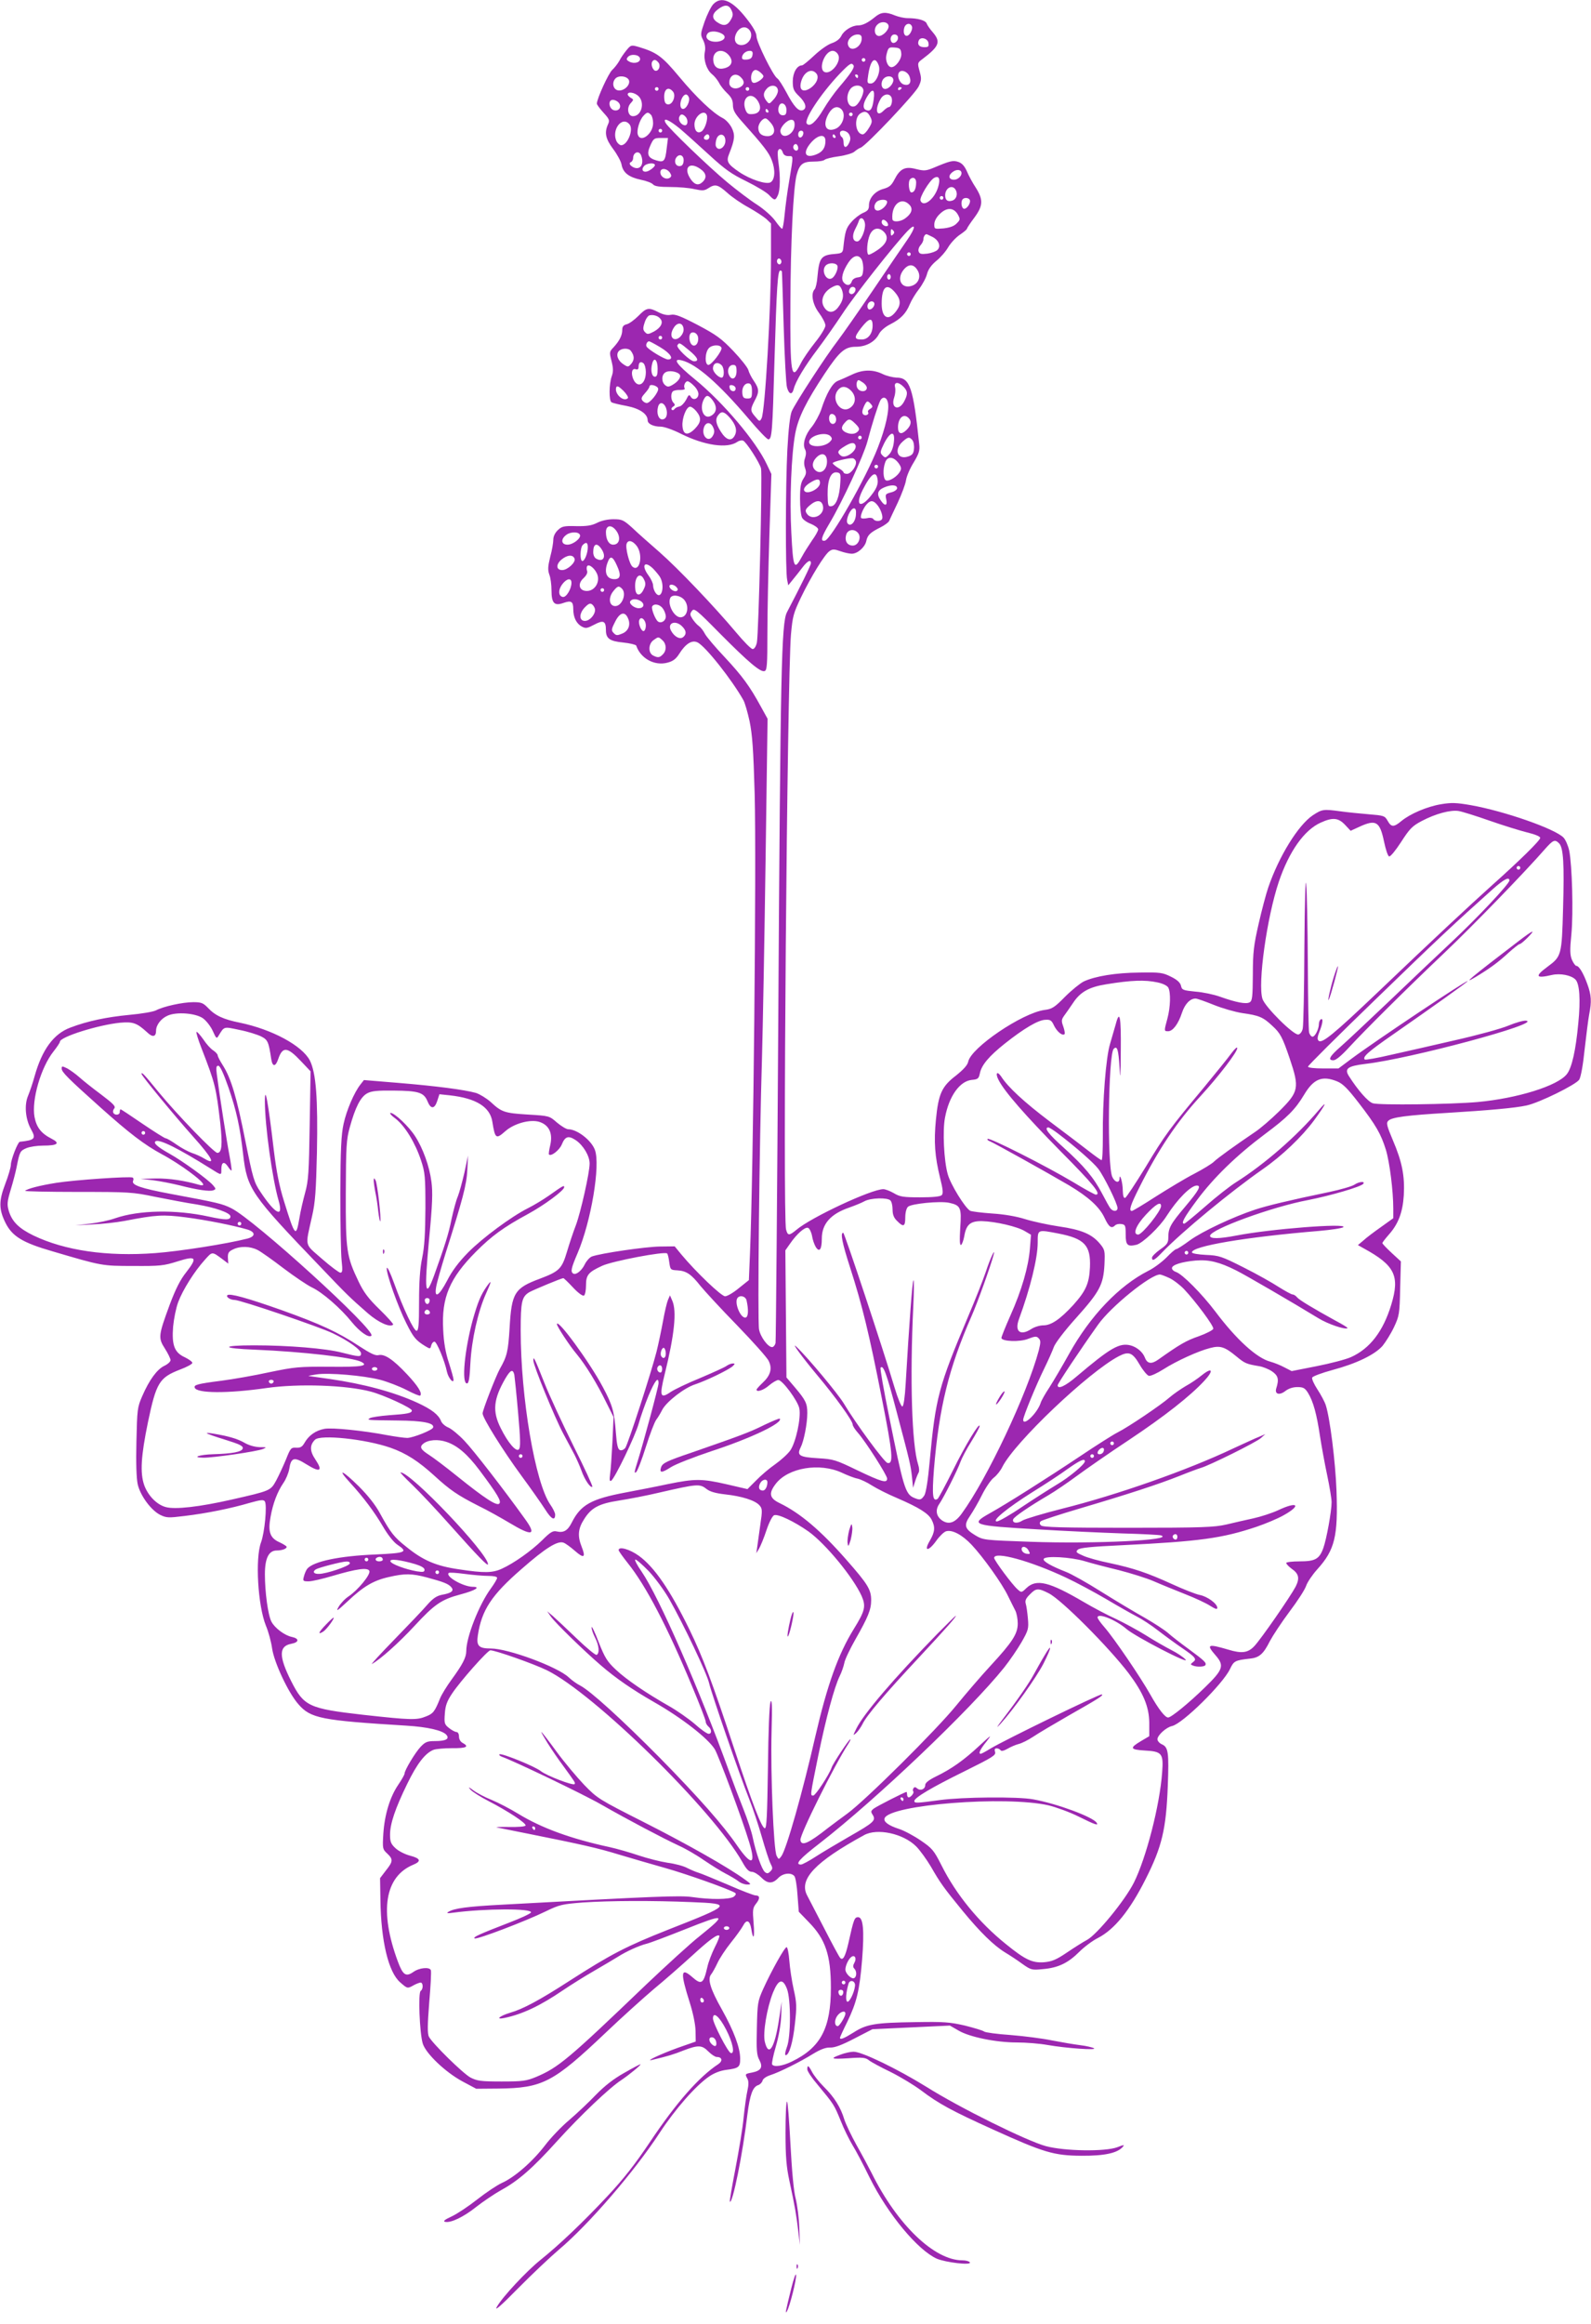<?xml version="1.0" standalone="no"?>
<!DOCTYPE svg PUBLIC "-//W3C//DTD SVG 20010904//EN"
 "http://www.w3.org/TR/2001/REC-SVG-20010904/DTD/svg10.dtd">
<svg version="1.0" xmlns="http://www.w3.org/2000/svg"
 width="877pt" height="1280pt" viewBox="0 0 877 1280"
 preserveAspectRatio="xMidYMid meet">
<g transform="translate(0,1280) scale(0.1,-0.1)"
fill="#9c27b0" stroke="none">
<path d="M3931 12776 c-12 -13 -33 -56 -47 -95 -23 -67 -24 -72 -8 -102 10
-21 14 -43 9 -66 -8 -43 10 -97 39 -121 13 -10 30 -31 39 -47 8 -17 29 -43 46
-59 23 -22 31 -39 31 -64 0 -28 10 -46 45 -86 126 -141 153 -176 169 -218 21
-53 18 -107 -6 -122 -23 -14 -112 15 -174 57 -63 43 -72 58 -55 99 32 80 34
105 14 145 -11 21 -33 45 -50 53 -53 27 -144 113 -238 226 -95 114 -124 135
-223 165 -42 12 -44 12 -68 -17 -13 -16 -32 -42 -40 -59 -9 -16 -27 -39 -39
-50 -20 -17 -85 -159 -85 -186 0 -5 16 -27 36 -49 33 -36 36 -43 25 -66 -20
-45 -13 -79 29 -135 22 -29 43 -68 46 -85 8 -45 40 -70 106 -84 31 -6 62 -18
68 -26 9 -10 35 -14 95 -14 46 0 106 -5 134 -12 43 -9 53 -9 75 5 38 25 53 21
105 -25 26 -24 79 -60 118 -81 39 -22 82 -50 97 -63 l26 -25 0 -182 c0 -290
-33 -855 -52 -891 -10 -19 -12 -19 -34 8 -29 33 -29 41 -4 89 26 48 25 65 -4
108 -14 20 -28 48 -31 61 -4 14 -41 61 -83 105 -66 69 -94 89 -196 143 -94 49
-125 61 -148 56 -19 -4 -43 1 -68 14 -54 28 -66 26 -111 -20 -22 -22 -51 -43
-64 -46 -18 -4 -25 -13 -25 -31 0 -30 -15 -60 -47 -95 -24 -25 -25 -28 -12
-77 10 -41 10 -58 1 -84 -15 -42 -16 -134 -1 -143 7 -4 44 -13 83 -20 72 -14
116 -44 116 -79 0 -20 32 -35 72 -35 19 0 68 -17 113 -40 129 -64 254 -82 309
-44 10 7 24 10 32 7 17 -6 91 -121 99 -153 8 -33 -13 -915 -23 -960 -5 -21
-14 -35 -23 -35 -9 0 -49 41 -90 90 -121 144 -320 353 -425 445 -54 47 -121
106 -149 133 -48 43 -56 47 -104 47 -32 0 -67 -8 -90 -20 -30 -15 -57 -19
-115 -18 -67 2 -79 -1 -101 -22 -15 -14 -25 -34 -25 -52 0 -16 -7 -59 -17 -95
-13 -53 -14 -72 -5 -98 7 -17 12 -56 12 -87 0 -71 16 -87 66 -69 43 15 54 8
54 -34 0 -45 17 -80 47 -96 22 -12 30 -10 70 11 49 26 63 20 63 -31 0 -46 21
-61 95 -68 38 -4 70 -12 72 -17 24 -71 101 -113 172 -94 31 8 47 20 66 50 34
54 69 76 99 62 43 -19 192 -208 254 -319 8 -14 23 -66 34 -116 15 -74 21 -154
28 -402 10 -390 -7 -2069 -26 -2533 l-6 -143 -55 -44 c-30 -25 -64 -45 -76
-45 -21 0 -160 133 -241 230 l-37 45 -82 -1 c-78 -1 -326 -37 -375 -55 -12 -5
-29 -24 -38 -42 -17 -36 -49 -61 -64 -52 -16 10 -12 29 24 113 74 173 127 486
95 569 -20 53 -98 113 -147 113 -10 0 -38 17 -62 37 -42 37 -43 37 -161 44
-128 8 -144 13 -205 70 -23 20 -59 42 -80 49 -65 18 -219 38 -424 55 l-194 16
-18 -23 c-36 -45 -78 -144 -94 -218 -13 -59 -17 -139 -18 -380 0 -168 3 -335
7 -372 6 -56 5 -68 -7 -68 -7 0 -53 34 -101 76 -99 87 -93 62 -55 234 18 78
22 141 27 350 6 301 -5 441 -39 509 -43 82 -208 171 -386 208 -90 18 -136 39
-176 82 -26 27 -37 31 -80 31 -59 0 -164 -23 -206 -45 -15 -8 -81 -19 -147
-25 -125 -12 -231 -34 -325 -70 -92 -34 -156 -121 -197 -267 -10 -37 -27 -86
-36 -108 -22 -51 -15 -129 16 -185 29 -52 22 -60 -62 -69 -11 -2 -49 -99 -49
-126 0 -14 -14 -62 -31 -106 -36 -94 -36 -140 2 -216 37 -73 94 -108 257 -155
275 -81 274 -81 447 -81 146 -1 167 1 243 25 104 33 112 22 49 -59 -33 -41
-59 -93 -91 -178 -63 -171 -65 -184 -27 -243 17 -27 31 -55 31 -64 0 -8 -15
-22 -34 -31 -40 -19 -83 -77 -122 -167 -27 -62 -28 -73 -32 -250 -3 -115 0
-204 7 -235 14 -63 74 -144 124 -169 35 -17 46 -17 135 -6 119 14 257 42 358
72 61 17 77 19 84 8 13 -21 -1 -171 -21 -225 -33 -88 -18 -349 27 -460 14 -33
29 -89 34 -125 11 -76 88 -242 144 -306 68 -79 125 -90 596 -119 116 -7 200
-26 221 -51 18 -22 -3 -34 -64 -34 -42 0 -53 -5 -78 -31 -31 -33 -89 -130 -89
-148 0 -6 -16 -34 -35 -62 -45 -66 -75 -163 -82 -269 -5 -82 -4 -86 21 -109
34 -32 33 -44 -7 -94 l-32 -42 2 -120 c3 -226 44 -398 109 -454 40 -35 40 -35
74 -16 14 8 31 14 38 15 15 0 16 -36 1 -46 -15 -9 -6 -231 11 -289 16 -55 125
-159 220 -210 l75 -40 122 1 c245 3 302 33 593 309 85 81 205 189 265 240 61
50 155 133 210 183 97 89 140 120 150 110 3 -3 -8 -31 -25 -64 -16 -32 -35
-81 -41 -109 -21 -92 -32 -100 -83 -55 -64 56 -67 27 -14 -140 18 -57 31 -119
32 -155 l1 -60 -100 -35 c-94 -34 -185 -77 -140 -66 85 20 118 30 173 52 81
31 102 30 137 -6 16 -16 37 -30 46 -30 30 0 34 -22 9 -39 -108 -71 -233 -214
-375 -426 -84 -125 -146 -205 -237 -302 -132 -141 -264 -267 -369 -351 -77
-62 -210 -204 -240 -258 -16 -27 21 4 117 102 76 77 178 173 225 213 164 138
416 430 555 643 86 131 198 259 272 310 27 19 63 33 95 37 70 9 77 15 77 62 0
59 -34 151 -101 271 -64 113 -80 168 -59 193 7 9 23 37 35 63 12 26 45 76 74
112 29 36 59 78 67 93 19 37 37 30 45 -16 11 -71 20 -51 13 30 -6 74 -5 84 14
108 23 29 21 45 -4 45 -8 0 -77 26 -152 59 -75 32 -148 62 -162 66 -14 4 -42
16 -62 26 -20 11 -69 24 -109 29 -39 6 -110 24 -158 40 -47 16 -120 37 -161
46 -213 46 -375 105 -504 184 -44 27 -110 61 -146 76 -36 14 -81 38 -100 52
-28 21 -31 21 -16 4 10 -11 55 -40 100 -63 108 -56 207 -121 203 -134 -2 -6
-39 -9 -93 -8 -49 1 -78 -1 -64 -3 14 -3 90 -18 170 -34 300 -60 388 -80 505
-116 66 -20 181 -53 255 -74 117 -33 350 -116 382 -136 7 -5 4 -12 -7 -21 -22
-16 -129 -17 -230 -2 -68 9 -186 5 -1045 -42 -193 -10 -268 -20 -299 -40 -12
-7 -4 -9 29 -4 173 23 435 24 427 1 -2 -6 -57 -32 -123 -57 -163 -63 -201 -80
-187 -86 15 -6 278 94 391 149 76 37 92 40 205 49 147 10 385 11 600 2 226 -9
221 -14 -133 -153 -227 -90 -311 -133 -540 -280 -164 -106 -257 -156 -327
-176 -60 -18 -85 -40 -32 -29 100 21 198 68 320 151 46 31 124 80 175 109 50
29 109 64 130 77 47 30 118 62 159 72 17 4 110 39 208 78 228 91 237 87 84
-36 -51 -40 -183 -161 -295 -267 -431 -413 -484 -457 -607 -509 -54 -22 -73
-25 -190 -25 -115 0 -135 3 -172 22 -43 24 -209 187 -229 225 -8 17 -8 64 2
188 8 91 12 171 9 178 -7 19 -64 14 -97 -10 -41 -28 -57 -17 -85 58 -103 278
-72 468 85 533 46 19 40 35 -18 50 -27 7 -63 25 -80 41 -25 23 -30 36 -30 74
0 60 28 144 95 281 54 111 99 169 145 187 14 5 60 9 103 9 77 -1 96 8 57 29
-12 6 -20 21 -20 35 0 15 -6 25 -14 25 -7 0 -26 10 -41 22 -25 20 -27 26 -23
79 3 45 12 69 40 111 46 69 196 238 211 238 28 0 238 -74 312 -110 260 -128
915 -770 1077 -1056 22 -40 36 -54 52 -54 12 0 35 -14 51 -30 35 -36 62 -38
94 -5 26 28 72 33 90 11 6 -7 14 -54 17 -104 l7 -92 56 -58 c91 -93 121 -181
121 -361 0 -222 -56 -329 -215 -406 -51 -25 -99 -32 -109 -16 -3 5 6 49 20 97
16 54 28 121 30 169 l3 80 -15 -99 c-24 -157 -57 -209 -78 -123 -12 47 11 187
45 272 30 74 54 80 77 20 22 -57 22 -265 -1 -322 -9 -25 -12 -43 -6 -43 19 0
40 71 51 175 10 91 10 113 -7 187 -10 45 -21 117 -24 158 -3 41 -10 75 -15 75
-11 0 -84 -131 -129 -230 -30 -67 -32 -77 -35 -215 -3 -123 -1 -150 14 -177
21 -40 9 -59 -42 -69 -38 -7 -38 -8 -24 -34 7 -13 7 -34 0 -65 -6 -25 -15 -92
-21 -148 -5 -56 -26 -182 -45 -281 -19 -98 -33 -180 -31 -183 15 -14 71 263
97 482 14 108 29 150 59 160 10 3 21 14 24 24 2 11 21 24 43 31 50 16 163 72
237 118 40 24 68 35 93 34 25 -1 65 14 134 50 l99 51 213 10 214 10 47 -27
c60 -36 207 -66 322 -66 50 0 126 -6 170 -14 104 -18 275 -30 255 -18 -8 5
-42 13 -75 17 -33 4 -103 16 -155 26 -52 11 -155 24 -229 30 -74 5 -140 14
-146 19 -7 6 -55 20 -106 33 -83 19 -116 22 -274 19 -221 -3 -269 -11 -340
-57 -53 -33 -75 -42 -75 -29 0 3 18 43 40 87 52 107 68 173 82 342 13 164 6
235 -22 235 -20 0 -24 -10 -54 -145 -17 -73 -30 -96 -45 -79 -5 5 -44 77 -86
159 -43 83 -86 166 -96 185 -47 89 45 185 314 332 72 40 216 9 287 -62 21 -21
57 -71 81 -111 51 -89 70 -116 175 -244 97 -118 172 -191 234 -229 25 -15 68
-43 95 -63 48 -34 53 -35 113 -29 84 7 139 33 201 95 28 28 74 62 102 76 92
47 177 152 264 325 90 178 113 275 122 511 7 187 3 215 -32 231 -14 6 -25 19
-25 28 0 22 48 66 81 73 59 14 280 232 319 314 21 44 27 48 108 57 53 5 76 25
112 97 16 30 64 103 108 162 44 58 86 123 92 143 7 20 34 60 61 90 97 107 115
182 106 434 -6 160 -36 399 -59 470 -6 19 -27 58 -46 87 -19 29 -32 58 -29 65
2 7 53 26 112 42 131 35 233 84 276 133 17 21 46 67 63 103 29 62 31 72 34
213 l4 149 -51 47 c-28 26 -51 50 -51 54 0 4 16 24 35 46 52 58 77 122 83 217
6 106 -9 184 -60 303 -34 81 -38 96 -25 108 18 19 103 30 322 43 229 14 377
27 440 41 70 15 271 114 290 142 9 15 21 79 30 168 9 79 20 166 25 192 14 70
12 106 -10 166 -22 61 -46 101 -61 101 -5 0 -16 15 -24 33 -11 27 -12 54 -3
143 11 117 4 377 -12 458 -6 28 -20 60 -31 72 -45 48 -325 146 -511 179 -81
14 -107 15 -166 5 -77 -13 -170 -53 -218 -93 -41 -34 -55 -34 -75 2 -16 28
-21 29 -105 36 -49 4 -118 11 -154 16 -96 13 -102 12 -154 -22 -80 -54 -186
-225 -245 -397 -12 -35 -36 -125 -53 -200 -27 -118 -32 -157 -32 -280 -1 -124
-3 -145 -18 -153 -19 -11 -73 -1 -163 31 -33 12 -94 25 -135 28 -69 7 -75 9
-80 32 -4 17 -20 33 -55 50 -46 23 -60 25 -175 23 -130 -1 -244 -20 -306 -49
-20 -10 -67 -48 -103 -84 -58 -59 -72 -68 -114 -73 -123 -17 -405 -208 -420
-285 -4 -19 -26 -43 -67 -76 -79 -60 -97 -101 -111 -243 -12 -123 -6 -203 23
-321 16 -64 18 -86 9 -95 -8 -8 -50 -12 -119 -12 -93 0 -112 3 -145 23 -21 12
-47 22 -58 22 -65 0 -398 -155 -479 -224 -40 -33 -48 -33 -57 2 -19 66 6 3026
27 3277 9 101 14 118 55 204 56 116 131 237 157 255 17 12 26 12 60 0 22 -8
51 -14 63 -14 32 0 72 35 80 69 7 34 22 48 78 76 22 11 44 27 48 35 3 8 25 53
47 100 22 47 43 103 46 124 3 22 22 66 42 98 30 50 35 66 31 101 -33 313 -51
367 -125 367 -20 1 -55 9 -77 20 -54 26 -110 25 -170 -4 -27 -13 -62 -28 -77
-34 -30 -12 -63 -70 -92 -160 -10 -28 -33 -70 -51 -93 -37 -43 -53 -97 -37
-125 6 -11 6 -27 0 -46 -7 -18 -7 -38 0 -57 8 -23 6 -34 -9 -57 -15 -23 -19
-47 -19 -112 0 -46 5 -92 11 -103 5 -11 28 -27 50 -35 21 -9 39 -22 39 -30 0
-8 -15 -35 -34 -61 -18 -27 -44 -67 -56 -90 -42 -77 -48 -65 -58 133 -10 181
0 432 22 548 17 88 60 174 162 328 82 123 111 148 172 148 56 0 105 27 127 70
9 18 35 40 63 54 57 29 86 59 107 110 9 22 32 60 51 84 19 25 39 62 44 83 7
26 24 49 50 71 22 17 52 51 66 75 14 24 43 55 65 70 21 14 39 29 39 33 0 3 18
31 40 60 49 66 51 99 9 166 -18 27 -40 68 -49 90 -13 29 -27 45 -47 52 -30 10
-44 7 -141 -34 -38 -15 -49 -16 -93 -5 -60 16 -88 2 -119 -59 -16 -31 -28 -41
-59 -50 -47 -12 -81 -51 -81 -91 0 -23 -7 -31 -33 -42 -18 -8 -47 -30 -64 -50
-30 -34 -35 -52 -45 -147 -3 -21 -9 -25 -38 -28 -84 -6 -94 -19 -104 -126 -2
-32 -10 -64 -15 -69 -23 -23 -12 -84 24 -131 19 -26 35 -56 35 -69 0 -12 -25
-54 -56 -92 -31 -39 -67 -91 -80 -117 -52 -103 -59 -63 -57 332 1 334 16 634
34 705 16 61 34 75 94 75 28 0 55 4 61 10 5 5 40 14 78 19 37 5 76 17 85 25 9
8 25 19 36 23 32 13 299 295 319 337 16 34 16 44 5 84 -12 44 -12 46 15 66 94
71 103 95 58 148 -16 18 -31 40 -34 49 -7 17 -49 29 -105 29 -18 0 -50 7 -70
15 -50 21 -77 19 -110 -9 -38 -31 -67 -46 -93 -46 -34 0 -78 -28 -92 -57 -9
-18 -27 -32 -53 -41 -22 -7 -64 -37 -96 -67 -32 -30 -62 -55 -68 -55 -28 0
-51 -41 -51 -88 0 -42 5 -53 35 -82 37 -36 45 -67 20 -77 -23 -8 -49 20 -90
98 -20 37 -42 72 -50 77 -22 12 -115 200 -115 232 0 19 -18 51 -55 98 -78 100
-139 126 -184 78z m101 -32 c10 -21 9 -31 -3 -52 -18 -33 -40 -38 -73 -16 -34
21 -33 47 2 73 37 28 60 26 74 -5z m866 -86 c4 -22 -34 -60 -56 -56 -23 4 -27
42 -6 62 20 21 58 17 62 -6z m130 -8 c1 -9 -4 -24 -12 -35 -20 -27 -41 -7 -32
30 7 29 38 32 44 5z m-900 -12 c32 -32 0 -91 -47 -86 -32 4 -40 38 -17 74 18
26 45 31 64 12z m-141 -29 c20 -17 -3 -39 -42 -39 -41 0 -63 23 -44 46 14 17
61 13 86 -7z m763 -21 c0 -48 -62 -79 -75 -37 -9 26 20 59 52 59 17 0 23 -6
23 -22z m200 3 c0 -19 -23 -35 -34 -24 -14 15 -5 43 14 43 13 0 20 -7 20 -19z
m168 -28 c3 -19 -1 -23 -22 -23 -28 0 -41 14 -32 36 9 24 50 13 54 -13z m-150
-57 c4 -30 -30 -76 -54 -76 -20 0 -35 37 -28 67 10 42 13 44 47 41 27 -2 33
-8 35 -32z m-949 -12 c25 -32 14 -60 -26 -70 -34 -9 -57 6 -61 40 -7 57 50 76
87 30z m129 4 c-2 -17 -11 -24 -30 -26 -19 -2 -28 1 -28 10 0 20 21 38 43 38
13 0 18 -6 15 -22z m472 1 c20 -36 -37 -110 -74 -96 -38 15 0 117 44 117 11 0
24 -9 30 -21z m-1092 -21 c4 -21 -31 -32 -58 -18 -17 9 -19 14 -9 26 16 19 63
14 67 -8z m1242 -8 c0 -5 -4 -10 -10 -10 -5 0 -10 5 -10 10 0 6 5 10 10 10 6
0 10 -4 10 -10z m-1141 -14 c14 -16 4 -46 -14 -46 -16 0 -29 35 -20 50 9 14
20 13 34 -4z m1215 -17 c12 -35 -16 -99 -44 -99 -20 0 -21 4 -14 48 12 82 38
106 58 51z m-139 1 c7 -12 -16 -46 -81 -122 -25 -29 -63 -83 -85 -120 -41 -69
-73 -98 -91 -80 -20 20 75 164 180 275 56 58 66 64 77 47z m-497 -58 c4 -14
-44 -46 -58 -37 -14 8 -13 48 2 63 9 9 16 9 32 -1 11 -8 22 -19 24 -25z m292
13 c17 -20 1 -58 -34 -81 -37 -24 -60 -12 -52 28 12 59 58 87 86 53z m514 -18
c12 -33 -3 -52 -33 -42 -22 7 -38 46 -26 65 12 20 49 6 59 -23z m-930 -3 c22
-21 20 -41 -4 -54 -29 -16 -60 -3 -60 24 0 42 36 59 64 30z m646 6 c0 -5 -2
-10 -4 -10 -3 0 -8 5 -11 10 -3 6 -1 10 4 10 6 0 11 -4 11 -10z m-1262 -26 c4
-26 -30 -56 -60 -52 -27 4 -37 40 -17 64 19 23 73 14 77 -12z m1455 12 c8 -20
-21 -56 -44 -56 -22 0 -27 38 -7 58 16 16 45 15 51 -2z m-635 -62 c2 -12 -8
-34 -22 -50 -25 -28 -26 -29 -41 -10 -20 26 -19 45 2 68 22 24 57 20 61 -8z
m471 1 c4 -23 -26 -82 -47 -90 -38 -14 -56 50 -26 93 20 29 67 27 73 -3z
m-1129 5 c0 -5 -4 -10 -10 -10 -5 0 -10 5 -10 10 0 6 5 10 10 10 6 0 10 -4 10
-10z m500 0 c0 -5 -4 -10 -10 -10 -5 0 -10 5 -10 10 0 6 5 10 10 10 6 0 10 -4
10 -10z m840 6 c0 -3 -4 -8 -10 -11 -5 -3 -10 -1 -10 4 0 6 5 11 10 11 6 0 10
-2 10 -4z m-1260 -21 c17 -21 -1 -70 -26 -70 -13 0 -20 8 -22 28 -6 53 20 76
48 42z m1106 -42 c-7 -53 -17 -68 -40 -60 -22 8 -20 35 4 75 29 48 44 42 36
-15z m-1296 17 c36 -36 16 -110 -31 -110 -28 0 -36 46 -13 71 17 19 18 21 1
30 -9 6 -17 14 -17 19 0 17 39 11 60 -10z m277 -6 c8 -21 -13 -64 -32 -64 -17
0 -20 32 -5 61 13 23 28 25 37 3z m1118 -3 c6 -21 -3 -51 -16 -51 -5 0 -19
-10 -30 -21 -39 -39 -48 12 -13 69 17 27 50 29 59 3z m-739 -15 c25 -39 15
-70 -24 -74 -27 -3 -34 1 -43 24 -24 65 30 105 67 50z m-766 -11 c18 -21 5
-47 -22 -43 -31 4 -40 58 -10 58 11 0 25 -7 32 -15z m925 -40 c0 -23 -4 -30
-20 -30 -21 0 -31 25 -21 51 11 28 41 12 41 -21z m303 3 c28 -28 7 -93 -34
-108 -54 -21 -72 25 -34 88 20 33 47 41 68 20z m-403 -8 c3 -5 1 -10 -4 -10
-6 0 -11 5 -11 10 0 6 2 10 4 10 3 0 8 -4 11 -10z m564 -37 c10 -21 8 -30 -10
-59 -11 -19 -26 -34 -33 -34 -40 0 -51 88 -15 114 26 18 43 12 58 -21z m-1211
15 c7 -7 12 -28 12 -47 0 -58 -69 -110 -84 -63 -8 23 9 80 30 103 20 22 26 23
42 7z m308 -2 c8 -21 -10 -78 -29 -90 -22 -14 -39 3 -39 39 0 45 54 86 68 51z
m804 4 c0 -5 -4 -10 -10 -10 -5 0 -10 5 -10 10 0 6 5 10 10 10 6 0 10 -4 10
-10z m-922 -12 c16 -16 15 -48 -2 -48 -20 0 -39 27 -32 45 7 18 18 19 34 3z
m475 -40 c26 -35 15 -68 -22 -68 -33 0 -51 16 -51 46 0 25 27 57 43 51 6 -2
19 -15 30 -29z m-506 -26 c32 -27 105 -93 163 -146 87 -80 123 -105 205 -145
55 -27 111 -61 124 -75 30 -32 35 -32 49 -1 13 29 14 103 3 181 -4 28 -5 56
-3 62 6 18 20 14 27 -8 4 -13 15 -20 31 -20 29 0 28 9 5 -132 -11 -62 -22
-148 -26 -190 -4 -43 -10 -78 -14 -78 -4 0 -21 20 -38 44 -18 25 -61 63 -99
88 -38 24 -112 80 -164 123 -104 86 -326 300 -341 328 -18 33 18 18 78 -31z
m633 20 c0 -52 -69 -85 -78 -38 -5 22 35 66 60 66 13 0 18 -8 18 -28z m-910 3
c24 -29 -11 -115 -46 -115 -7 0 -18 9 -24 19 -33 62 28 146 70 96z m180 -35
c0 -5 -4 -10 -10 -10 -5 0 -10 5 -10 10 0 6 5 10 10 10 6 0 10 -4 10 -10z
m778 -17 c-5 -25 -28 -28 -28 -4 0 12 6 21 16 21 9 0 14 -7 12 -17z m253 -4
c8 -16 8 -28 0 -45 -14 -31 -31 -31 -31 0 0 14 -4 28 -10 31 -5 3 -10 13 -10
21 0 22 38 17 51 -7z m-771 -14 c0 -8 -7 -15 -15 -15 -16 0 -20 12 -8 23 11
12 23 8 23 -8z m88 -13 c6 -40 -38 -72 -52 -37 -3 8 -1 27 4 41 12 31 44 29
48 -4z m607 18 c3 -5 1 -10 -4 -10 -6 0 -11 5 -11 10 0 6 2 10 4 10 3 0 8 -4
11 -10z m-55 -26 c0 -37 -15 -60 -49 -74 -64 -26 -79 8 -30 65 39 44 79 49 79
9z m-875 -41 c-8 -71 -15 -79 -56 -67 -48 14 -56 34 -34 83 17 38 21 41 58 41
l39 0 -7 -57z m725 1 c0 -16 -16 -19 -25 -4 -8 13 4 32 16 25 5 -4 9 -13 9
-21z m-866 -40 c13 -33 6 -63 -15 -69 -24 -8 -64 24 -41 32 6 3 12 13 12 22 0
33 33 44 44 15z m234 -33 c-2 -18 -9 -26 -23 -26 -23 0 -32 30 -15 50 18 21
42 7 38 -24z m-158 -21 c0 -5 -11 -17 -26 -26 -31 -21 -56 -5 -34 21 14 17 60
21 60 5z m251 -21 c33 -23 37 -49 10 -73 -22 -20 -44 -13 -65 19 -41 62 -5 97
55 54z m-167 -22 c8 -13 8 -20 -3 -27 -21 -12 -51 6 -51 31 0 26 37 23 54 -4z
m1606 -1 c0 -17 -21 -36 -41 -36 -29 0 -34 22 -10 41 23 19 51 16 51 -5z
m-129 -77 c-20 -67 -82 -114 -97 -74 -7 17 49 110 75 125 27 15 36 -5 22 -51z
m-121 27 c0 -35 -10 -56 -26 -56 -14 0 -20 60 -7 73 15 15 33 6 33 -17z m218
-42 c13 -23 4 -52 -19 -59 -25 -8 -39 2 -39 29 0 41 40 62 58 30z m-68 -44 c0
-5 -4 -10 -10 -10 -5 0 -10 5 -10 10 0 6 5 10 10 10 6 0 10 -4 10 -10z m145
-10 c9 -14 -13 -50 -30 -50 -15 0 -21 40 -8 53 10 10 31 8 38 -3z m-455 -12
c0 -19 -31 -48 -52 -48 -21 0 -25 29 -6 48 15 15 58 16 58 0z m124 -17 c20
-22 11 -49 -26 -75 -27 -19 -68 -21 -69 -3 -7 80 50 127 95 78z m266 -53 c14
-26 13 -29 -7 -49 -14 -15 -38 -23 -72 -27 -50 -4 -51 -4 -51 22 0 17 11 39
30 57 38 38 77 37 100 -3z m-512 -50 c4 -35 -23 -98 -43 -98 -24 0 -30 29 -13
64 9 17 19 39 22 49 8 26 30 16 34 -15z m121 9 c6 -8 8 -16 5 -20 -10 -9 -34
4 -34 19 0 18 14 18 29 1z m110 -101 c-23 -33 -108 -158 -188 -276 -80 -118
-167 -242 -192 -275 -66 -85 -237 -348 -255 -391 -9 -22 -18 -98 -24 -212 -10
-195 -11 -670 -1 -716 l6 -30 25 31 c14 17 38 47 53 67 28 37 47 46 47 24 0
-11 -56 -125 -132 -270 -31 -58 -36 -321 -48 -2248 -6 -965 -13 -1765 -15
-1777 -3 -13 -12 -23 -19 -23 -23 0 -65 57 -72 98 -9 45 2 1041 16 1487 5 176
14 670 20 1098 l11 778 -37 67 c-61 112 -102 168 -200 273 -52 55 -101 113
-109 129 -8 16 -23 35 -33 42 -10 7 -26 25 -35 39 -14 22 -15 28 -3 44 12 17
24 8 152 -122 161 -162 227 -218 249 -209 13 4 15 36 15 208 0 112 5 355 11
540 l11 337 -25 53 c-59 126 -240 341 -397 469 -102 83 -125 117 -72 104 81
-20 204 -128 369 -322 52 -62 101 -113 108 -113 20 0 23 39 34 435 12 407 18
495 32 495 5 0 9 -3 9 -7 1 -5 5 -143 10 -308 5 -165 13 -313 18 -329 11 -39
28 -43 37 -9 10 42 62 128 132 220 34 45 96 133 137 195 68 104 284 377 359
456 48 49 45 18 -4 -52z m-124 44 c26 -29 12 -64 -39 -98 -25 -17 -47 -28 -50
-24 -11 10 -6 73 8 107 17 41 52 47 81 15z m47 -12 c-9 -9 -12 -7 -12 12 0 19
3 21 12 12 9 -9 9 -15 0 -24z m218 -13 c35 -18 48 -52 27 -72 -8 -8 -33 -17
-55 -20 -33 -4 -43 -2 -48 11 -4 9 1 25 10 35 9 10 16 24 16 33 0 14 9 28 17
28 2 0 17 -7 33 -15z m-120 -95 c0 -5 -4 -10 -10 -10 -5 0 -10 5 -10 10 0 6 5
10 10 10 6 0 10 -4 10 -10z m-270 -30 c6 -12 10 -38 8 -58 -3 -32 -7 -37 -30
-40 -16 -2 -30 -11 -33 -23 -8 -23 -28 -25 -45 -4 -16 19 -6 59 26 108 27 41
57 48 74 17z m-445 -20 c-5 -8 -11 -8 -17 -2 -6 6 -7 16 -3 22 5 8 11 8 17 2
6 -6 7 -16 3 -22z m311 -14 c6 -15 -12 -57 -29 -68 -32 -20 -63 42 -35 70 17
17 57 15 64 -2z m440 -22 c23 -34 9 -75 -29 -88 -57 -20 -87 36 -47 87 27 34
55 34 76 1z m-146 -39 c0 -8 -4 -15 -10 -15 -5 0 -10 7 -10 15 0 8 5 15 10 15
6 0 10 -7 10 -15z m-269 -72 c12 -33 6 -61 -22 -97 -26 -33 -58 -31 -78 5 -19
33 -3 77 37 102 38 23 51 21 63 -10z m72 11 c9 -10 -4 -34 -19 -34 -8 0 -14 6
-14 13 0 22 19 35 33 21z m221 -25 c30 -35 33 -65 10 -97 -44 -64 -84 -47 -84
35 0 94 28 117 74 62z m-114 -63 c0 -20 -26 -40 -35 -26 -10 16 2 40 20 40 8
0 15 -6 15 -14z m-1180 -82 c18 -20 3 -49 -35 -70 -31 -16 -37 -17 -49 -4 -12
12 -13 22 -3 52 6 21 19 39 27 41 22 5 48 -3 60 -19z m1170 -37 c0 -45 -25
-77 -60 -77 -43 0 -43 12 -3 64 43 55 63 59 63 13z m-1042 -18 c3 -29 -29 -64
-53 -56 -19 8 -19 36 1 65 20 29 48 25 52 -9z m80 -47 c5 -32 -16 -56 -34 -41
-15 12 -19 51 -7 63 14 13 38 0 41 -22z m-198 -2 c0 -5 -4 -10 -10 -10 -5 0
-10 5 -10 10 0 6 5 10 10 10 6 0 10 -4 10 -10z m-10 -53 c57 -34 77 -67 42
-67 -18 0 -107 53 -118 71 -6 10 3 29 14 29 4 0 32 -15 62 -33z m160 -18 c47
-39 55 -59 26 -59 -22 0 -100 75 -92 88 10 17 12 16 66 -29z m177 15 c5 -16
-55 -94 -72 -94 -21 0 -20 68 2 92 18 20 64 21 70 2z m-500 -16 c20 -27 21
-48 4 -70 -18 -21 -19 -21 -44 -5 -31 20 -43 53 -27 72 15 18 54 19 67 3z
m148 -99 c0 -32 -4 -44 -15 -44 -17 0 -25 35 -15 72 10 40 30 21 30 -28z m-65
-18 c0 -71 -48 -94 -71 -35 -12 33 -4 58 16 50 10 -3 15 1 15 13 0 25 11 33
27 20 7 -6 13 -28 13 -48z m418 37 c15 -15 16 -68 0 -68 -18 0 -48 31 -48 50
0 31 26 40 48 18z m82 -32 c0 -40 -24 -55 -40 -25 -15 27 -3 59 21 59 15 0 19
-7 19 -34z m-315 -17 c13 -13 -5 -40 -38 -59 -21 -12 -28 -12 -41 -1 -21 18
-20 57 2 70 18 12 61 6 77 -10z m1033 -78 c-4 -21 -38 -21 -51 0 -6 9 -7 24
-4 33 6 16 8 16 32 0 14 -9 25 -24 23 -33z m-953 14 c14 -13 25 -33 25 -45 0
-27 -29 -38 -42 -16 -9 15 -12 13 -26 -16 -10 -18 -26 -35 -37 -37 -11 -2 -23
-8 -27 -14 -4 -6 -10 -8 -15 -4 -4 5 -1 12 7 17 12 7 12 12 2 22 -15 15 -16
54 -1 64 7 4 25 7 41 6 16 0 26 4 22 9 -8 13 3 39 16 39 6 0 22 -11 35 -25z
m320 -30 c0 -36 -3 -40 -25 -40 -20 0 -26 6 -28 28 -4 33 14 59 37 55 11 -2
16 -15 16 -43z m835 25 c24 -24 25 -41 5 -79 -29 -58 -77 -40 -56 20 6 17 8
42 5 55 -8 31 17 33 46 4z m-1519 -63 c-24 -24 -77 26 -64 60 4 10 14 5 39
-19 18 -18 29 -37 25 -41z m167 52 c3 -19 -44 -79 -63 -79 -7 0 -18 6 -24 14
-8 10 -5 19 14 40 14 15 25 32 25 37 0 17 45 5 48 -12z m427 1 c0 -22 -29 -18
-33 3 -3 14 1 18 15 15 10 -2 18 -10 18 -18z m626 -3 c42 -32 41 -84 -1 -107
-48 -25 -97 48 -65 96 17 26 41 30 66 11z m-759 -54 c33 -39 32 -75 -4 -94
-39 -21 -65 41 -38 92 13 24 23 24 42 2z m972 -19 c10 -39 -12 -139 -55 -249
-64 -166 -259 -507 -292 -513 -26 -5 -21 17 24 93 73 122 188 372 210 452 25
96 59 202 71 226 13 25 35 21 42 -9z m-93 -10 c11 -13 10 -17 -4 -26 -10 -5
-15 -13 -12 -18 8 -13 -15 -24 -27 -12 -7 7 -6 20 3 41 16 35 21 37 40 15z
m-1130 -20 c12 -34 3 -64 -21 -64 -20 0 -32 34 -23 68 7 30 31 28 44 -4z m168
-20 c29 -36 26 -60 -9 -96 -39 -39 -64 -34 -68 14 -4 43 21 108 42 108 8 0 24
-12 35 -26z m184 -35 c33 -38 42 -70 27 -98 -18 -34 -47 -26 -77 22 -28 44
-32 70 -12 93 17 21 32 17 62 -17z m583 6 c9 -23 -3 -45 -21 -39 -20 8 -20 54
0 54 9 0 18 -7 21 -15z m402 -7 c19 -19 14 -42 -12 -67 -28 -27 -46 -21 -46
15 0 52 31 79 58 52z m-292 -33 c21 -21 23 -29 14 -40 -15 -18 -43 -19 -71 -5
-23 13 -24 28 -2 52 21 24 29 23 59 -7z m-785 -19 c8 -17 8 -29 -1 -45 -23
-44 -67 -2 -49 47 11 29 37 28 50 -2z m648 -50 c9 -11 8 -17 -4 -29 -31 -32
-115 -33 -115 -2 0 36 94 61 119 31z m348 -32 c-3 -28 -13 -54 -26 -67 -19
-20 -22 -20 -37 -5 -14 14 -13 20 10 67 35 67 61 70 53 5z m-177 26 c0 -5 -4
-10 -10 -10 -5 0 -10 5 -10 10 0 6 5 10 10 10 6 0 10 -4 10 -10z m279 -14 c7
-8 11 -30 9 -48 -2 -25 -9 -35 -31 -42 -60 -21 -82 37 -31 82 29 26 37 27 53
8z m-315 -25 c18 -29 -53 -83 -80 -60 -21 17 -17 27 19 49 35 22 53 25 61 11z
m-156 -83 c6 -53 -34 -88 -66 -56 -18 18 -15 45 9 69 27 27 53 21 57 -13z
m160 -10 c5 -24 -27 -68 -49 -68 -11 0 -19 4 -19 8 0 4 -13 16 -30 25 -16 10
-30 22 -30 26 0 8 85 29 110 27 8 -1 16 -9 18 -18z m235 -9 c15 -21 17 -31 8
-46 -14 -27 -59 -56 -77 -49 -16 6 -19 62 -4 101 13 33 45 31 73 -6z m-113
-19 c0 -5 -4 -10 -10 -10 -5 0 -10 5 -10 10 0 6 5 10 10 10 6 0 10 -4 10 -10z
m-208 -88 c-4 -76 -23 -126 -48 -130 -19 -3 -21 2 -22 64 -1 82 18 127 51 122
20 -3 22 -8 19 -56z m206 12 c2 -20 -6 -43 -27 -71 -63 -87 -102 -74 -56 18
47 93 77 112 83 53z m-318 -14 c0 -35 -81 -71 -88 -39 -2 10 10 25 30 38 41
26 58 27 58 1z m425 -29 c0 -8 -15 -19 -33 -23 -31 -8 -33 -11 -27 -38 8 -36
-7 -40 -29 -8 -25 35 -20 57 17 73 39 17 72 15 72 -4z m-409 -96 c13 -53 -62
-88 -90 -42 -9 15 -6 23 17 43 37 32 65 31 73 -1z m297 7 c20 -22 35 -63 30
-79 -6 -16 -39 -17 -49 -2 -3 6 -19 9 -34 5 -15 -3 -30 -3 -33 1 -8 7 11 54
30 75 20 23 36 23 56 0z m-115 -58 c-3 -42 -32 -69 -47 -45 -11 18 17 81 36
81 10 0 13 -11 11 -36z m-1326 -81 c32 -37 26 -83 -12 -83 -24 0 -40 28 -40
69 0 36 27 43 52 14z m1338 -19 c20 -24 1 -69 -29 -69 -30 0 -46 24 -37 58 7
31 45 37 66 11z m-1533 -11 c6 -18 -38 -53 -69 -53 -35 0 -39 31 -5 55 24 17
68 17 74 -2z m312 -59 c38 -49 18 -149 -23 -115 -17 14 -40 105 -32 126 8 23
32 18 55 -11z m-269 -8 c0 -33 -17 -76 -30 -76 -14 0 -13 73 2 88 19 19 28 14
28 -12z m74 -8 c30 -42 13 -77 -26 -56 -11 5 -18 20 -18 37 0 46 20 54 44 19z
m-147 -55 c8 -20 -39 -63 -68 -63 -33 0 -36 30 -5 57 32 27 64 30 73 6z m234
-39 c24 -52 19 -74 -14 -74 -44 0 -59 38 -37 94 14 38 28 32 51 -20z m-107
-53 c12 -42 -18 -86 -59 -86 -43 0 -53 39 -19 70 17 16 24 30 20 41 -3 9 -3
20 0 25 10 17 48 -16 58 -50z m304 39 c12 -12 29 -32 38 -45 32 -49 11 -135
-22 -91 -8 11 -14 29 -14 41 0 12 -11 36 -25 55 -41 55 -24 84 23 40z m-47
-64 c9 -18 8 -31 -3 -52 -17 -38 -42 -38 -46 0 -8 67 26 103 49 52z m-401 -16
c0 -34 -29 -82 -48 -78 -25 5 -26 40 -2 71 25 32 50 35 50 7z m579 -24 c9 -10
9 -16 1 -21 -12 -7 -40 11 -40 26 0 14 26 10 39 -5z m-301 -8 c29 -29 -2 -102
-41 -96 -30 4 -34 47 -7 81 24 30 31 32 48 15z m-98 -8 c0 -5 -4 -10 -10 -10
-5 0 -10 5 -10 10 0 6 5 10 10 10 6 0 10 -4 10 -10z m440 -52 c32 -35 20 -98
-19 -98 -34 0 -72 68 -57 105 8 22 52 18 76 -7z m-235 -11 c20 -16 13 -37 -14
-37 -25 0 -55 25 -47 38 10 16 38 15 61 -1z m-255 -46 c0 -28 -30 -61 -56 -61
-33 0 -33 42 1 76 21 21 29 23 40 14 8 -7 15 -20 15 -29z m374 7 c9 -12 16
-32 16 -44 0 -23 -24 -39 -42 -28 -15 9 -40 73 -33 84 11 18 43 11 59 -12z
m-193 -52 c17 -36 4 -72 -32 -86 -26 -11 -33 -11 -46 3 -14 14 -14 20 7 61 25
52 54 61 71 22z m99 -42 c0 -12 -4 -26 -10 -29 -13 -8 -34 40 -26 60 9 24 36
1 36 -31z m200 -4 c24 -24 25 -43 6 -59 -18 -15 -49 2 -67 35 -23 43 24 61 61
24z m-108 -77 c22 -20 23 -56 2 -77 -18 -19 -28 -20 -55 -6 -27 15 -25 64 3
84 28 20 27 20 50 -1z m4558 -993 c74 -26 168 -55 208 -65 42 -10 72 -22 72
-30 0 -14 -114 -126 -270 -265 -121 -109 -299 -274 -625 -585 -248 -236 -309
-285 -327 -267 -8 8 -6 22 6 52 18 46 21 74 6 65 -5 -3 -10 -15 -10 -25 0 -28
-21 -70 -35 -70 -7 0 -15 10 -19 23 -3 12 -6 184 -7 382 -1 198 -5 394 -9 435
-4 44 -8 -97 -10 -345 -1 -231 -5 -433 -9 -450 -3 -17 -14 -31 -24 -33 -26 -5
-183 151 -198 196 -27 83 24 448 90 645 57 168 140 285 231 326 66 30 97 27
134 -12 l31 -33 50 23 c90 41 111 28 134 -82 9 -43 21 -80 28 -82 7 -3 36 33
66 79 47 73 61 88 114 116 76 40 158 62 203 55 19 -3 96 -27 170 -53z m384
-125 c24 -24 29 -115 22 -358 -7 -260 -9 -265 -86 -322 -72 -53 -65 -66 25
-45 45 10 105 -1 129 -25 23 -23 29 -110 16 -240 -14 -152 -36 -247 -63 -281
-50 -65 -274 -134 -492 -154 -147 -13 -540 -18 -577 -7 -26 7 -83 72 -132 149
-27 42 -8 56 90 68 246 28 979 225 886 238 -13 2 -56 -10 -97 -27 -40 -17
-172 -53 -292 -80 -120 -28 -280 -64 -356 -81 -76 -18 -141 -29 -144 -26 -14
14 17 42 154 137 217 151 413 290 413 295 0 10 -514 -333 -641 -428 l-71 -53
-84 0 c-50 0 -84 4 -84 10 0 6 168 173 373 371 336 326 440 423 646 607 61 54
91 70 91 47 0 -18 -175 -204 -317 -337 -75 -70 -231 -218 -346 -328 -116 -110
-235 -222 -266 -249 -62 -54 -74 -76 -41 -76 14 0 45 26 88 73 88 95 307 313
524 519 158 150 446 447 554 571 45 51 55 55 78 32z m-214 -135 c0 -5 -4 -10
-10 -10 -5 0 -10 5 -10 10 0 6 5 10 10 10 6 0 10 -4 10 -10z m-2000 -631 c30
-6 54 -18 60 -29 14 -27 12 -107 -5 -170 -19 -70 -19 -70 4 -70 26 0 56 40 76
101 16 49 45 79 75 79 9 0 54 -16 101 -35 47 -19 117 -39 156 -45 93 -13 115
-22 166 -70 44 -40 56 -62 96 -180 55 -163 51 -183 -59 -292 -44 -43 -103 -94
-132 -113 -108 -73 -207 -144 -227 -164 -11 -11 -60 -41 -108 -66 -49 -25
-143 -82 -211 -125 -68 -44 -128 -80 -133 -80 -18 0 -8 32 41 129 104 208 208
363 337 503 101 110 203 243 203 265 0 9 -14 -4 -32 -28 -17 -24 -86 -109
-152 -189 -187 -224 -214 -260 -321 -438 -56 -91 -106 -167 -113 -170 -8 -2
-12 10 -13 40 0 44 -17 102 -18 66 -1 -27 -26 -21 -40 10 -29 63 -22 675 8
705 19 19 26 -3 32 -101 4 -78 6 -61 7 91 2 189 -6 229 -28 145 -7 -24 -21
-72 -31 -107 -23 -74 -42 -316 -40 -513 0 -71 -2 -128 -7 -128 -4 0 -36 23
-72 51 -36 28 -132 101 -215 163 -140 106 -228 187 -266 246 -23 34 -34 19
-15 -18 33 -65 148 -196 342 -393 182 -183 227 -239 194 -239 -5 0 -61 30
-123 68 -149 89 -464 248 -473 239 -4 -3 2 -10 12 -13 21 -8 316 -172 437
-243 107 -64 168 -119 196 -180 24 -51 38 -60 58 -40 6 6 21 9 34 7 22 -3 24
-8 24 -58 0 -59 10 -68 60 -56 34 9 128 98 166 159 58 91 133 167 166 167 26
0 11 -27 -63 -115 -83 -98 -94 -119 -94 -171 0 -29 -6 -39 -45 -66 -25 -18
-45 -38 -45 -45 0 -22 14 -15 55 28 113 117 378 335 554 458 108 75 218 180
285 271 63 86 78 117 25 55 -121 -143 -298 -297 -456 -397 -32 -20 -108 -79
-168 -132 -61 -53 -113 -96 -117 -96 -20 0 -2 33 70 130 93 125 219 247 374
363 125 93 167 135 217 218 52 87 99 106 181 73 32 -13 58 -39 119 -118 96
-124 123 -172 150 -258 21 -69 41 -228 41 -324 l0 -54 -67 -48 c-37 -26 -81
-59 -97 -74 l-31 -26 34 -19 c170 -93 198 -151 150 -309 -45 -148 -118 -242
-222 -289 -29 -13 -114 -35 -190 -50 l-137 -27 -39 20 c-22 12 -57 26 -79 32
-75 20 -187 122 -302 275 -75 99 -183 208 -218 219 -12 4 -22 13 -22 21 0 18
53 35 131 42 72 6 131 -8 224 -55 47 -23 317 -180 451 -262 53 -33 151 -66
162 -55 2 2 -27 20 -65 40 -127 70 -200 114 -213 129 -7 9 -18 16 -25 16 -6 0
-41 19 -76 41 -35 23 -122 72 -194 108 -121 61 -135 66 -207 69 -43 2 -78 8
-78 14 0 34 293 84 700 118 68 6 129 15 135 21 21 23 -403 -10 -588 -46 -99
-19 -147 -19 -147 -2 0 35 342 160 540 197 123 24 295 74 305 90 10 15 -23 12
-49 -5 -13 -9 -75 -27 -137 -40 -226 -47 -345 -76 -409 -97 -122 -40 -292
-120 -360 -169 -36 -27 -71 -49 -76 -49 -6 0 -30 -21 -54 -46 -25 -25 -70 -59
-101 -74 -161 -82 -319 -247 -436 -457 -36 -65 -85 -148 -108 -184 -24 -36
-46 -75 -49 -87 -18 -55 -96 -131 -96 -92 0 18 72 193 115 280 23 47 47 101
54 121 7 20 57 87 123 160 130 145 150 183 156 294 3 77 3 81 -27 117 -44 51
-100 75 -225 93 -60 9 -143 27 -185 40 -47 15 -116 27 -181 31 -58 4 -113 11
-122 15 -28 15 -109 146 -124 202 -21 74 -29 240 -15 311 22 119 82 202 148
208 33 3 38 7 44 35 9 47 51 96 139 166 105 83 183 129 222 130 27 2 35 -3 48
-32 17 -34 46 -58 58 -47 3 4 0 22 -7 42 -11 30 -10 38 3 57 9 12 32 45 51 73
40 61 89 88 185 103 135 22 212 25 280 10z m-5261 -198 c18 -13 43 -45 54 -70
18 -40 21 -44 31 -27 33 54 27 52 117 33 46 -9 99 -26 119 -36 36 -18 41 -30
55 -124 7 -45 24 -44 39 1 24 69 50 67 126 -14 l52 -55 -5 -297 c-4 -261 -7
-306 -25 -371 -11 -40 -26 -104 -32 -142 -18 -107 -24 -101 -84 93 -27 86 -42
163 -57 285 -31 263 -49 362 -49 267 0 -134 41 -428 76 -548 28 -98 -19 -74
-101 50 -35 52 -41 74 -82 277 -48 244 -80 349 -124 418 -16 25 -29 50 -29 56
0 6 -11 18 -24 27 -14 8 -39 36 -56 62 -18 25 -34 43 -37 40 -3 -2 9 -42 27
-88 77 -198 81 -218 104 -413 13 -120 9 -165 -16 -165 -18 0 -220 209 -324
335 -79 97 -94 113 -94 100 0 -10 183 -232 285 -346 105 -117 127 -160 62
-121 -18 11 -48 25 -68 31 -20 7 -58 27 -85 46 -27 19 -54 35 -60 35 -6 0 -63
36 -128 80 -64 44 -119 80 -121 80 -3 0 -5 -7 -5 -15 0 -17 -26 -20 -35 -5 -4
6 -2 17 5 25 9 11 -6 26 -72 76 -46 34 -100 77 -120 95 -20 18 -51 40 -67 49
-29 14 -31 14 -31 -1 0 -19 34 -53 214 -214 159 -142 241 -205 339 -258 42
-22 111 -66 152 -97 75 -55 96 -83 53 -71 -80 23 -164 36 -238 35 l-85 -2 70
-8 c39 -5 104 -18 145 -28 97 -25 166 -35 186 -27 15 6 15 8 -2 28 -29 33
-169 134 -239 173 -68 38 -92 60 -77 69 21 13 128 -41 302 -150 62 -39 60 -39
60 -5 0 40 15 47 36 16 9 -14 18 -24 20 -22 2 2 -3 38 -11 81 -14 72 -56 339
-70 449 -5 37 -3 47 8 47 10 0 29 -42 57 -122 43 -125 63 -216 80 -365 22
-192 42 -221 425 -620 147 -154 161 -168 263 -257 59 -51 122 -79 139 -62 3 3
-30 40 -74 83 -63 61 -88 95 -116 153 -67 140 -72 171 -71 490 1 257 3 293 22
361 30 109 59 167 96 187 24 13 55 16 146 15 136 -1 166 -10 186 -58 18 -45
39 -45 54 1 l12 37 57 -6 c145 -16 223 -64 235 -147 15 -93 20 -96 72 -50 48
42 135 66 186 51 54 -17 76 -62 61 -128 -6 -26 -10 -50 -7 -52 12 -12 57 24
70 54 19 47 37 52 79 24 41 -29 75 -86 75 -128 0 -50 -49 -268 -76 -340 -14
-36 -36 -102 -49 -146 -28 -94 -43 -108 -149 -148 -140 -52 -156 -78 -167
-269 -8 -132 -14 -158 -54 -228 -22 -40 -95 -227 -95 -245 0 -25 111 -203 216
-346 51 -69 109 -152 129 -183 34 -54 55 -65 55 -28 0 9 -12 34 -27 55 -83
120 -163 588 -163 959 0 158 6 186 48 211 26 14 177 77 187 77 3 0 27 -23 54
-52 28 -30 53 -48 60 -44 6 4 11 29 11 56 0 58 13 73 89 108 56 26 345 81 358
68 4 -3 9 -25 12 -49 6 -41 7 -42 45 -44 49 -3 76 -21 127 -86 23 -28 113
-126 201 -216 88 -91 167 -179 175 -197 21 -42 10 -80 -33 -120 -19 -18 -34
-35 -34 -38 0 -16 40 -3 70 24 19 16 42 29 50 29 23 0 108 -115 116 -157 10
-52 -19 -186 -50 -231 -14 -20 -52 -54 -83 -76 -32 -22 -79 -62 -105 -89 l-48
-48 -112 26 c-139 32 -177 32 -325 2 -65 -14 -169 -34 -232 -46 -193 -36 -250
-68 -300 -167 -22 -44 -45 -57 -83 -48 -20 5 -35 -4 -79 -48 -61 -60 -158
-128 -222 -157 -51 -24 -98 -25 -236 -4 -126 18 -199 49 -290 123 -70 55 -88
79 -147 186 -24 45 -66 98 -116 148 -90 89 -125 104 -49 21 74 -81 133 -159
183 -244 25 -43 58 -85 78 -98 61 -41 48 -46 -120 -54 -199 -8 -343 -38 -377
-79 -6 -8 -14 -26 -18 -42 -7 -25 -5 -27 26 -27 19 0 78 14 132 30 132 39 195
48 203 27 7 -20 -63 -105 -115 -140 -20 -13 -45 -40 -55 -58 -16 -28 -8 -23
50 31 87 82 142 115 228 134 87 20 125 20 211 -3 89 -24 118 -35 133 -54 16
-19 0 -32 -52 -41 -29 -6 -49 -19 -80 -54 -22 -26 -104 -112 -181 -191 -77
-79 -133 -140 -125 -136 46 25 149 117 235 210 110 119 148 145 253 173 83 22
114 42 67 42 -53 1 -151 57 -132 76 3 4 43 1 88 -5 45 -6 104 -11 131 -11 29
0 48 -4 48 -11 0 -6 -16 -33 -35 -59 -65 -89 -135 -267 -135 -344 0 -35 -21
-75 -81 -157 -27 -37 -56 -84 -64 -105 -29 -72 -38 -83 -77 -98 -51 -21 -84
-20 -347 9 -299 34 -326 47 -396 185 -69 137 -69 193 0 206 44 8 46 29 3 38
-39 8 -94 49 -112 84 -19 36 -36 163 -36 261 0 88 21 131 65 131 28 0 55 9 55
20 0 4 -18 15 -39 25 -53 23 -65 58 -50 139 13 75 38 140 71 188 14 20 28 54
32 76 10 65 26 70 96 26 74 -46 91 -37 49 26 -32 47 -33 80 -3 110 29 30 278
4 416 -44 86 -30 154 -74 242 -154 86 -79 129 -108 241 -165 50 -24 128 -68
175 -96 125 -75 150 -68 82 25 -115 160 -283 377 -332 428 -30 32 -70 65 -88
73 -18 7 -37 24 -41 36 -14 35 -51 64 -131 101 -129 59 -297 104 -485 131 -59
8 -111 16 -114 16 -3 1 17 5 44 9 67 10 257 -6 351 -30 41 -11 106 -36 145
-56 38 -20 72 -34 75 -31 13 13 -12 53 -73 118 -77 82 -124 113 -157 105 -17
-4 -44 9 -107 50 -115 76 -212 121 -427 198 -190 67 -287 94 -299 82 -9 -9 16
-26 40 -26 32 0 470 -149 542 -184 86 -41 155 -91 155 -111 0 -20 -11 -19
-106 5 -88 23 -295 40 -484 40 -186 0 -182 -17 6 -24 263 -11 540 -43 585 -67
43 -22 2 -29 -174 -27 -170 1 -192 -1 -332 -30 -82 -18 -202 -39 -265 -47
-133 -17 -152 -23 -147 -38 10 -32 183 -33 397 -2 176 25 439 16 574 -20 72
-19 226 -90 226 -104 0 -14 -23 -19 -126 -26 -50 -4 -97 -11 -105 -16 -18 -11
-20 -11 151 -13 142 -1 206 -14 197 -39 -4 -14 -109 -56 -142 -57 -16 0 -66 7
-110 15 -130 25 -304 43 -347 35 -48 -9 -86 -36 -109 -76 -13 -23 -23 -29 -46
-28 -29 2 -32 -2 -57 -65 -15 -36 -39 -88 -54 -116 -31 -56 -31 -56 -247 -105
-176 -40 -310 -55 -361 -41 -50 13 -98 63 -119 120 -24 68 -18 161 20 346 46
220 63 247 176 291 38 14 69 31 69 37 0 7 -19 20 -41 31 -58 26 -73 67 -65
169 4 43 16 103 28 135 25 67 89 169 146 232 43 48 39 48 100 3 l30 -23 -2 32
c-1 26 4 35 28 46 40 20 95 18 136 -3 18 -9 83 -55 143 -101 61 -46 131 -93
156 -105 58 -27 159 -115 220 -191 43 -53 94 -89 108 -75 27 28 -646 640 -772
702 -50 25 -75 31 -339 80 -160 30 -211 48 -203 70 4 8 3 17 -2 19 -13 8 -320
-13 -421 -29 -94 -15 -158 -32 -172 -44 -4 -3 127 -6 290 -6 283 0 303 -1 427
-27 72 -14 174 -34 229 -42 101 -17 186 -46 186 -66 0 -21 -27 -21 -119 -1
-183 40 -385 36 -516 -9 -33 -12 -96 -25 -140 -30 l-80 -9 95 5 c53 2 131 11
175 19 176 34 213 36 338 20 116 -15 261 -44 340 -67 46 -14 46 -38 1 -50
-113 -29 -374 -70 -508 -80 -267 -20 -499 14 -672 97 -80 39 -118 76 -136 136
-10 35 -9 50 11 117 13 42 27 97 32 122 17 86 19 91 54 106 19 8 60 14 92 14
81 0 96 13 47 38 -57 29 -83 62 -94 120 -17 93 35 273 105 361 19 24 35 48 35
53 0 27 212 93 332 105 72 6 92 -1 150 -54 29 -28 48 -24 48 10 0 31 27 67 64
83 49 22 154 14 195 -15z m4715 -636 c97 -74 192 -157 220 -193 32 -42 106
-192 106 -216 0 -19 -23 -21 -38 -3 -6 6 -26 43 -46 81 -47 90 -100 153 -213
255 -83 74 -111 111 -84 111 5 0 30 -16 55 -35z m-5034 5 c0 -5 -4 -10 -10
-10 -5 0 -10 5 -10 10 0 6 5 10 10 10 6 0 10 -4 10 -10z m4108 -372 c7 -7 12
-29 12 -50 0 -28 7 -46 25 -63 35 -36 45 -31 45 19 0 26 6 51 15 59 17 17 176
33 227 22 63 -14 69 -26 61 -138 -4 -70 -3 -98 5 -94 5 4 13 25 17 47 11 66
34 85 98 84 75 -2 195 -30 236 -55 l34 -20 -6 -77 c-8 -99 -45 -229 -108 -369
-27 -61 -49 -116 -49 -122 0 -20 103 -24 148 -5 37 14 46 15 57 3 12 -12 12
-22 1 -67 -64 -239 -284 -706 -425 -899 -36 -50 -70 -62 -106 -39 -35 23 -41
59 -17 93 24 35 100 185 117 233 7 19 33 69 59 110 25 41 46 79 46 85 0 25
-78 -103 -147 -243 -42 -84 -80 -155 -85 -158 -27 -17 -31 18 -20 163 28 340
82 558 207 843 32 72 104 272 121 335 14 51 -18 -16 -42 -90 -15 -44 -58 -154
-97 -245 -164 -388 -180 -450 -212 -795 -10 -111 -21 -177 -30 -192 -18 -26
-24 -27 -59 -12 -46 21 -57 59 -136 452 -29 142 -50 261 -46 264 15 16 32 -29
86 -234 78 -294 79 -299 87 -368 l6 -60 11 35 c6 19 15 41 19 48 5 7 4 27 -2
45 -35 109 -46 471 -27 867 4 85 5 152 1 148 -6 -6 -23 -230 -43 -572 -4 -70
-11 -121 -18 -123 -6 -2 -25 44 -43 104 -62 209 -276 853 -283 853 -17 0 -6
-56 38 -192 67 -208 105 -365 174 -716 62 -313 66 -367 32 -360 -17 3 -174
216 -241 328 -32 53 -197 251 -259 310 -37 36 27 -52 113 -155 101 -120 195
-251 195 -271 0 -8 13 -28 29 -46 44 -50 161 -234 161 -252 0 -27 -29 -19
-163 45 -120 58 -132 62 -217 67 -103 6 -119 15 -97 59 18 35 37 131 37 190 0
53 -9 71 -69 142 l-46 54 -3 350 -3 350 26 37 c38 55 82 93 99 87 8 -3 18 -23
22 -44 3 -21 13 -49 21 -62 20 -31 33 -13 33 47 0 81 49 136 152 171 31 11 68
26 84 35 34 18 125 21 142 4z m1492 -31 c0 -27 -104 -157 -126 -157 -32 0 -13
50 42 109 54 58 84 76 84 48z m-5070 -97 c0 -5 -4 -10 -10 -10 -5 0 -10 5 -10
10 0 6 5 10 10 10 6 0 10 -4 10 -10z m4503 -54 c145 -28 180 -65 175 -186 -4
-90 -23 -131 -92 -208 -72 -78 -121 -112 -165 -112 -20 0 -49 -9 -66 -20 -61
-40 -94 -14 -68 55 61 166 103 334 103 421 0 73 -2 72 113 50z m717 -106 c0
-5 -4 -10 -10 -10 -5 0 -10 5 -10 10 0 6 5 10 10 10 6 0 10 -4 10 -10z m-105
-139 c22 -10 59 -38 82 -62 64 -68 164 -202 161 -218 -2 -7 -38 -26 -80 -41
-70 -24 -107 -46 -224 -129 -37 -26 -60 -23 -73 11 -12 31 -43 57 -77 67 -63
17 -112 -12 -300 -171 -62 -53 -104 -72 -104 -48 0 9 126 198 223 334 70 99
290 277 341 276 6 0 29 -9 51 -19z m-2330 -123 c12 -53 10 -92 -5 -95 -29 -6
-66 88 -43 110 15 15 43 6 48 -15z m2699 -308 c48 -40 56 -43 127 -55 20 -3
52 -16 70 -28 35 -24 40 -44 24 -94 -10 -33 18 -40 51 -14 17 13 41 21 65 21
33 0 42 -5 59 -32 29 -47 48 -117 66 -238 9 -58 27 -156 40 -217 13 -62 24
-128 24 -147 0 -50 -28 -205 -46 -254 -22 -60 -45 -72 -131 -72 -40 0 -73 -4
-73 -9 0 -5 13 -19 29 -31 41 -28 46 -53 23 -99 -29 -55 -191 -289 -228 -328
-35 -37 -69 -42 -144 -19 -113 33 -122 29 -70 -31 50 -57 43 -79 -58 -177 -88
-86 -186 -166 -203 -166 -17 0 -53 46 -98 126 -54 96 -199 309 -252 370 -22
25 -39 49 -39 55 0 27 100 -12 160 -64 51 -43 353 -199 325 -168 -11 13 -47
37 -79 53 -33 17 -96 53 -140 81 -45 28 -119 68 -165 90 -47 21 -126 63 -177
93 -191 112 -261 129 -316 77 -27 -26 -28 -26 -49 -7 -29 25 -129 160 -129
173 0 39 201 -17 395 -108 58 -27 158 -81 223 -119 64 -38 140 -81 167 -95 28
-14 82 -49 120 -79 39 -30 98 -73 132 -96 73 -50 82 -61 59 -77 -15 -12 -15
-13 0 -19 22 -9 62 -7 68 2 8 13 -5 25 -89 87 -44 32 -96 72 -116 90 -19 17
-78 55 -130 85 -52 29 -159 93 -239 143 -79 50 -167 99 -194 109 -79 31 -128
58 -123 71 6 19 149 11 226 -12 36 -11 120 -33 187 -49 66 -17 154 -44 195
-62 41 -18 118 -49 173 -71 54 -21 116 -50 137 -64 29 -18 39 -21 39 -11 0 23
-55 63 -97 71 -21 4 -90 31 -153 60 -136 62 -210 87 -345 116 -55 11 -120 29
-144 40 -39 17 -43 21 -30 33 10 11 74 17 244 25 429 21 551 38 740 101 50 17
117 45 149 63 103 57 79 80 -30 28 -33 -15 -94 -35 -135 -44 -41 -9 -108 -24
-149 -34 -66 -15 -129 -18 -542 -18 -361 0 -470 3 -480 13 -8 8 -9 15 -1 23 5
5 102 37 214 70 274 81 435 134 549 179 52 21 106 41 120 45 46 13 305 141
330 164 l25 22 -35 -15 c-19 -7 -83 -37 -142 -64 -253 -120 -643 -257 -944
-332 -106 -27 -203 -56 -218 -65 -28 -19 -59 -14 -51 7 6 14 86 69 195 133 36
21 106 69 155 105 50 37 178 126 287 198 200 133 339 243 416 326 53 57 46 78
-11 33 -23 -19 -64 -47 -92 -62 -27 -16 -66 -43 -87 -61 -46 -41 -228 -164
-288 -194 -24 -12 -117 -71 -205 -130 -186 -124 -404 -262 -499 -315 -112 -63
-97 -68 269 -89 143 -9 350 -18 460 -22 110 -3 207 -8 215 -11 76 -26 -365
-48 -722 -35 -251 9 -257 9 -301 35 -60 36 -66 56 -29 109 16 24 46 75 65 114
20 40 49 83 65 95 17 13 38 40 47 59 68 136 477 524 642 610 56 29 76 21 116
-48 18 -31 41 -58 50 -60 10 -2 45 14 80 36 72 46 193 101 257 117 56 15 81 7
144 -45z m-4734 -70 c0 -5 -7 -10 -15 -10 -8 0 -15 5 -15 10 0 6 7 10 15 10 8
0 15 -4 15 -10z m755 -32 c2 -13 12 -108 21 -211 13 -147 14 -191 4 -200 -15
-16 -60 36 -100 117 -47 93 -40 160 26 274 28 47 41 53 49 20z m-1327 -39 c-2
-6 -8 -10 -13 -10 -5 0 -11 4 -13 10 -2 6 4 11 13 11 9 0 15 -5 13 -11z m953
-331 c60 -20 115 -67 182 -156 101 -135 122 -171 109 -184 -14 -14 -79 28
-232 151 -62 50 -132 103 -156 118 -45 29 -53 43 -31 61 27 22 81 26 128 10z
m3679 -8 c0 -5 -4 -10 -10 -10 -5 0 -10 5 -10 10 0 6 5 10 10 10 6 0 10 -4 10
-10z m-57 -45 c-5 -16 -33 -21 -33 -7 0 13 22 32 31 26 5 -2 6 -11 2 -19z
m-3203 -25 c0 -5 -4 -10 -10 -10 -5 0 -10 5 -10 10 0 6 5 10 10 10 6 0 10 -4
10 -10z m3150 0 c0 -5 -4 -10 -10 -10 -5 0 -10 5 -10 10 0 6 5 10 10 10 6 0
10 -4 10 -10z m-50 -29 c0 -16 -86 -88 -156 -129 -38 -23 -123 -77 -189 -121
-66 -45 -129 -81 -140 -81 -32 1 57 74 197 162 68 42 155 99 193 127 68 48 95
60 95 42z m-1339 -63 c30 -14 68 -29 85 -32 18 -4 54 -21 80 -38 27 -17 88
-48 138 -69 123 -53 173 -85 191 -119 21 -41 19 -67 -10 -117 -36 -61 -6 -59
37 2 18 25 42 48 54 51 34 9 88 -20 140 -75 63 -67 167 -212 200 -281 15 -30
33 -67 41 -82 7 -14 13 -46 13 -70 0 -57 -29 -102 -150 -233 -51 -55 -136
-154 -190 -220 -108 -133 -499 -521 -599 -594 -35 -25 -82 -61 -105 -78 -110
-87 -149 -104 -154 -68 -4 29 187 412 264 530 9 14 14 25 11 25 -7 0 -95 -132
-103 -156 -14 -40 -89 -154 -101 -154 -18 0 -18 -4 27 218 43 209 89 380 119
441 10 20 21 52 25 71 3 19 31 77 61 130 70 123 87 164 87 216 0 59 -19 89
-136 222 -141 161 -255 258 -369 313 -56 27 -61 54 -21 106 68 89 242 118 365
61z m-411 -52 c0 -25 -12 -46 -25 -46 -21 0 -27 17 -15 40 12 23 40 27 40 6z
m-336 -37 c19 -15 50 -24 103 -30 92 -10 165 -33 189 -60 16 -18 17 -27 5
-107 -7 -48 -14 -103 -17 -122 l-5 -35 15 25 c8 14 27 59 41 102 14 42 33 79
42 82 21 9 112 -35 189 -89 95 -68 248 -254 294 -357 24 -56 18 -81 -44 -181
-86 -139 -146 -307 -212 -592 -69 -303 -159 -621 -187 -659 -14 -19 -15 -19
-26 2 -17 32 -34 451 -28 682 4 145 2 187 -6 165 -6 -18 -12 -162 -14 -362 -4
-264 -7 -333 -17 -333 -17 0 -68 133 -168 435 -122 370 -174 508 -248 660
-106 217 -193 344 -279 406 -50 36 -111 53 -111 31 0 -5 23 -37 50 -71 101
-126 217 -348 354 -677 42 -100 76 -188 76 -197 0 -8 7 -20 15 -27 19 -16 19
-40 1 -40 -8 0 -43 24 -76 54 -34 29 -97 73 -139 97 -127 72 -239 148 -297
203 -47 44 -60 65 -94 151 -21 55 -39 92 -39 82 -1 -10 8 -35 19 -57 22 -43
26 -85 9 -95 -5 -4 -56 38 -112 92 -56 54 -115 109 -131 123 l-30 25 21 -30
c25 -35 181 -187 273 -266 87 -75 175 -135 295 -204 153 -87 298 -200 335
-260 21 -35 152 -386 190 -513 38 -124 13 -132 -65 -20 -77 113 -212 266 -429
487 -210 212 -382 368 -438 397 -18 9 -46 29 -63 45 -61 58 -334 159 -429 159
-67 0 -81 14 -72 73 21 139 76 222 241 365 132 116 199 157 231 145 10 -3 39
-24 64 -46 49 -43 60 -36 36 24 -23 58 -20 99 13 150 40 65 83 87 193 104 51
8 152 27 223 44 209 48 222 49 259 20z m2596 -264 c0 -8 -4 -15 -9 -15 -13 0
-22 16 -14 24 11 11 23 6 23 -9z m-820 -76 c10 -18 9 -20 -12 -17 -12 2 -24
11 -26 21 -5 24 25 22 38 -4z m-3560 -50 c0 -5 -9 -9 -20 -9 -22 0 -27 16 -7
23 15 5 27 -1 27 -14z m-80 1 c0 -5 -4 -10 -10 -10 -5 0 -10 5 -10 10 0 6 5
10 10 10 6 0 10 -4 10 -10z m258 -25 c33 -10 52 -21 52 -31 0 -13 -8 -14 -42
-9 -63 11 -141 40 -146 55 -6 16 54 9 136 -15z m1288 -39 c34 -36 85 -105 113
-154 78 -137 209 -412 220 -464 13 -56 167 -503 221 -638 21 -52 52 -147 70
-210 18 -63 39 -128 47 -144 13 -25 13 -30 -1 -44 -12 -12 -18 -13 -30 -3 -17
14 -50 108 -67 191 -6 30 -29 100 -51 155 -22 55 -57 147 -78 205 -164 453
-387 963 -483 1103 -26 37 -41 67 -35 67 7 0 40 -29 74 -64z m-1648 42 c-5
-15 -130 -57 -170 -57 -29 -1 -37 12 -17 25 17 10 140 42 167 43 15 1 22 -4
20 -11z m492 -48 c0 -5 -4 -10 -10 -10 -5 0 -10 5 -10 10 0 6 5 10 10 10 6 0
10 -4 10 -10z m3361 -116 c70 -35 331 -297 440 -440 81 -108 113 -184 114
-273 l0 -74 -44 -26 c-66 -39 -63 -48 20 -53 94 -5 103 -16 95 -120 -13 -182
-88 -472 -156 -608 -50 -99 -203 -285 -258 -315 -21 -11 -70 -42 -110 -69 -59
-40 -83 -50 -126 -54 -65 -5 -104 13 -209 98 -151 121 -277 275 -357 435 -42
83 -51 94 -114 137 -38 26 -92 55 -120 64 -59 19 -87 40 -80 59 29 75 667 125
904 71 41 -10 116 -37 166 -62 93 -46 110 -51 99 -34 -20 32 -220 106 -349
129 -85 16 -392 13 -516 -4 -126 -17 -140 -18 -140 -5 0 18 96 75 273 162 157
78 178 90 172 108 -4 14 -2 20 9 20 8 0 18 -5 21 -10 4 -7 18 -4 39 8 17 10
45 22 61 26 17 4 53 22 80 40 28 19 113 69 191 114 169 96 200 115 187 119
-11 4 -543 -255 -613 -298 -26 -16 -50 -29 -54 -29 -15 0 -3 25 32 68 32 41
27 38 -40 -24 -86 -80 -154 -128 -241 -170 -38 -19 -57 -34 -57 -46 0 -23 -26
-34 -44 -19 -10 9 -16 9 -21 1 -4 -6 -4 -14 -1 -17 7 -7 -13 -33 -25 -33 -5 0
-9 7 -9 15 0 8 -2 15 -3 15 -9 0 -164 -79 -181 -92 -16 -13 -17 -17 -5 -35 18
-30 7 -41 -130 -119 -64 -37 -147 -86 -184 -110 -37 -24 -74 -44 -82 -44 -36
0 -7 32 103 117 313 243 831 736 1017 968 31 39 74 102 96 140 37 65 40 74 35
130 -3 33 -8 70 -12 82 -5 17 1 30 25 53 32 33 45 33 102 4z m-801 -1134 c0
-5 -2 -10 -4 -10 -3 0 -8 5 -11 10 -3 6 -1 10 4 10 6 0 11 -4 11 -10z m-2030
-160 c0 -5 -2 -10 -4 -10 -3 0 -8 5 -11 10 -3 6 -1 10 4 10 6 0 11 -4 11 -10z
m1070 -550 c0 -5 -7 -10 -15 -10 -8 0 -15 5 -15 10 0 6 7 10 15 10 8 0 15 -4
15 -10z m690 -190 c-9 -16 -9 -25 -1 -33 14 -14 14 -44 0 -52 -14 -9 -49 24
-49 47 0 22 18 60 34 70 18 12 29 -9 16 -32z m-50 -110 c0 -5 -4 -10 -10 -10
-5 0 -10 5 -10 10 0 6 5 10 10 10 6 0 10 -4 10 -10z m53 -18 c-4 -38 -32 -94
-43 -87 -10 6 -7 49 7 98 7 26 39 17 36 -11z m-65 -39 c-4 -22 -22 -20 -26 1
-2 10 3 16 13 16 10 0 15 -7 13 -17z m-768 -44 c0 -5 -4 -9 -10 -9 -5 0 -10 7
-10 16 0 8 5 12 10 9 6 -3 10 -10 10 -16z m780 -70 c0 -16 -33 -69 -42 -69
-18 0 -20 31 -4 55 17 25 46 34 46 14z m-658 -87 c38 -73 50 -137 26 -130 -16
5 -98 164 -98 190 0 41 35 12 72 -60z m-54 -70 c4 -24 -7 -29 -26 -10 -18 18
-15 40 6 36 9 -2 18 -13 20 -26z"/>
<path d="M7352 7418 c-19 -61 -37 -144 -27 -123 11 22 54 180 50 183 -2 2 -12
-25 -23 -60z"/>
<path d="M8373 7618 c-272 -208 -320 -248 -235 -197 74 45 121 79 175 129 30
27 59 50 64 50 5 0 24 16 43 35 48 49 33 44 -47 -17z"/>
<path d="M2181 6638 c52 -41 108 -133 140 -230 22 -67 24 -89 24 -263 -1 -139
-5 -212 -18 -274 -12 -58 -17 -131 -17 -242 0 -127 -3 -159 -14 -159 -15 0
-72 119 -124 263 -21 58 -38 93 -40 82 -4 -28 61 -211 108 -304 38 -76 51 -93
103 -125 28 -17 29 -17 34 3 3 12 11 21 18 21 12 0 56 -104 69 -167 8 -34 36
-67 36 -42 0 8 -12 50 -26 94 -18 54 -28 112 -31 180 -10 178 35 284 181 431
87 87 153 135 286 207 90 49 200 130 200 148 0 12 -6 9 -85 -47 -33 -23 -85
-54 -115 -69 -90 -45 -250 -163 -330 -244 -51 -52 -88 -101 -115 -154 -45 -86
-72 -102 -61 -37 3 22 27 105 51 183 96 302 117 381 121 462 l4 80 -20 -94
c-12 -51 -28 -110 -36 -130 -9 -20 -24 -76 -35 -126 -16 -81 -37 -146 -96
-310 -49 -134 -55 -92 -28 197 19 197 21 262 13 320 -11 85 -47 184 -90 250
-34 53 -113 128 -135 128 -8 0 4 -15 28 -32z m187 -1005 c-4 -22 -22 -20 -26
1 -2 10 3 16 13 16 10 0 15 -7 13 -17z m2 -64 c0 -5 -7 -9 -15 -9 -15 0 -20
12 -9 23 8 8 24 -1 24 -14z"/>
<path d="M2060 6298 c0 -9 4 -39 9 -65 6 -26 13 -74 16 -106 4 -32 9 -57 11
-54 7 7 -16 210 -26 226 -8 14 -9 14 -10 -1z"/>
<path d="M2111 5904 c0 -11 3 -14 6 -6 3 7 2 16 -1 19 -3 4 -6 -2 -5 -13z"/>
<path d="M2682 5713 c-33 -48 -48 -85 -76 -183 -45 -166 -63 -350 -32 -350 10
0 15 28 19 113 7 129 42 284 86 382 32 71 33 80 3 38z"/>
<path d="M3682 5640 c-6 -14 -18 -65 -27 -115 -9 -49 -25 -126 -36 -170 -30
-118 -157 -508 -172 -530 -8 -10 -21 -16 -30 -12 -11 4 -17 28 -22 94 -9 119
-19 154 -72 253 -72 136 -253 383 -253 346 0 -12 70 -119 110 -166 48 -58 112
-162 162 -265 l40 -80 -6 -135 c-4 -74 -9 -155 -13 -179 -4 -33 -3 -42 6 -37
20 13 133 247 152 316 10 36 34 104 54 153 35 83 55 108 55 68 0 -19 -83 -328
-118 -439 -15 -47 -17 -60 -6 -51 8 6 32 69 54 139 22 70 48 138 58 151 10 13
24 37 32 53 23 45 122 122 182 141 63 21 187 81 208 101 12 12 12 14 -1 14 -8
0 -24 -6 -35 -14 -11 -8 -76 -37 -144 -66 -69 -28 -142 -63 -163 -77 -58 -40
-63 -24 -33 98 54 218 67 347 42 404 l-13 30 -11 -25z m-12 -296 c0 -24 -14
-32 -25 -14 -9 14 4 52 16 45 5 -4 9 -17 9 -31z m-20 -84 c0 -11 -4 -20 -9
-20 -14 0 -23 18 -16 30 10 17 25 11 25 -10z"/>
<path d="M2940 5306 c0 -27 116 -310 164 -401 24 -44 52 -98 64 -120 11 -22
28 -60 37 -85 17 -49 50 -98 60 -89 3 4 -44 105 -104 225 -60 121 -133 278
-161 349 -55 138 -60 148 -60 121z"/>
<path d="M4210 4950 c-78 -39 -133 -59 -395 -150 -142 -48 -163 -59 -171 -82
-10 -32 3 -32 53 0 26 17 129 57 228 90 217 71 394 156 373 178 -3 2 -42 -14
-88 -36z"/>
<path d="M1140 4906 c0 -3 45 -19 101 -36 80 -25 100 -34 97 -48 -4 -19 -57
-29 -163 -32 -75 -2 -122 -18 -55 -19 54 -1 296 34 330 48 22 9 20 10 -19 10
-27 1 -60 10 -85 25 -37 21 -87 36 -173 50 -18 3 -33 4 -33 2z"/>
<path d="M2271 4623 c40 -38 136 -140 214 -228 146 -164 205 -225 205 -211 0
59 -425 506 -482 506 -4 0 24 -30 63 -67z"/>
<path d="M1797 3852 c-42 -43 -48 -60 -14 -38 19 13 65 76 55 76 -2 0 -21 -17
-41 -38z"/>
<path d="M5511 5107 c-30 -49 -26 -59 5 -14 14 21 24 41 21 43 -3 3 -14 -10
-26 -29z"/>
<path d="M4681 4372 c-6 -24 -11 -56 -9 -70 3 -24 5 -22 17 16 6 24 11 56 9
70 -3 24 -5 22 -17 -16z"/>
<path d="M5169 3803 c-243 -249 -409 -443 -449 -525 -19 -39 -19 -40 0 -23 10
9 25 31 34 48 21 46 125 168 311 367 152 163 211 230 203 230 -2 0 -46 -44
-99 -97z"/>
<path d="M4365 3908 c-9 -25 -25 -103 -24 -118 1 -19 17 31 28 88 8 40 6 57
-4 30z"/>
<path d="M5791 3754 c0 -11 3 -14 6 -6 3 7 2 16 -1 19 -3 4 -6 -2 -5 -13z"/>
<path d="M5755 3677 c-17 -28 -41 -72 -55 -97 -26 -49 -91 -143 -173 -250 -35
-46 -38 -53 -12 -25 74 82 196 253 237 332 47 93 49 119 3 40z"/>
<path d="M3019 3198 c22 -35 59 -89 83 -121 69 -95 71 -97 65 -104 -10 -9
-155 47 -185 71 -32 26 -219 102 -229 93 -3 -4 3 -9 13 -13 68 -24 450 -207
549 -264 147 -84 339 -185 425 -225 36 -16 99 -52 140 -81 42 -28 96 -62 120
-74 25 -13 56 -31 69 -41 13 -11 35 -19 49 -19 25 0 24 2 -14 29 -91 66 -315
193 -554 314 -249 126 -257 131 -329 205 -41 43 -110 125 -154 185 -43 59 -80
107 -83 107 -2 0 14 -28 35 -62z"/>
<path d="M4636 1484 c-64 -23 -56 -27 40 -21 80 6 95 4 115 -12 13 -10 67 -39
119 -64 52 -26 129 -72 170 -103 94 -71 167 -111 395 -214 278 -126 334 -143
485 -144 129 -1 201 15 230 50 10 11 4 11 -31 -3 -68 -25 -289 -22 -394 6
-104 28 -475 211 -659 327 -159 98 -356 194 -401 193 -16 0 -48 -7 -69 -15z"/>
<path d="M3440 1382 c-57 -32 -106 -70 -155 -120 -38 -40 -105 -103 -147 -139
-43 -36 -103 -99 -134 -140 -69 -90 -168 -176 -238 -207 -28 -13 -89 -54 -136
-91 -47 -37 -110 -79 -140 -93 -39 -18 -50 -27 -36 -30 31 -7 102 27 172 83
37 29 98 70 135 91 96 52 176 122 312 273 127 140 287 292 352 334 42 28 113
86 105 87 -3 0 -43 -21 -90 -48z"/>
<path d="M4450 1402 c0 -10 26 -49 58 -86 88 -106 90 -109 126 -197 18 -46 48
-106 65 -134 17 -27 60 -108 95 -180 100 -201 265 -399 370 -446 50 -21 193
-38 182 -20 -4 6 -22 11 -41 11 -155 0 -359 196 -500 480 -15 30 -52 99 -82
152 -30 54 -61 119 -69 144 -20 67 -56 124 -113 180 -27 27 -56 64 -65 82 -19
36 -26 40 -26 14z"/>
<path d="M4338 1224 c-5 -4 -8 -82 -8 -173 0 -129 5 -187 21 -261 31 -144 39
-192 49 -277 l9 -78 -3 95 c-2 52 -11 124 -20 160 -11 41 -21 153 -29 303 -7
131 -15 235 -19 231z"/>
<path d="M4391 314 c0 -11 3 -14 6 -6 3 7 2 16 -1 19 -3 4 -6 -2 -5 -13z"/>
<path d="M4362 197 c-33 -134 -35 -145 -24 -127 15 24 54 179 50 200 -2 10
-13 -22 -26 -73z"/>
</g>
</svg>
